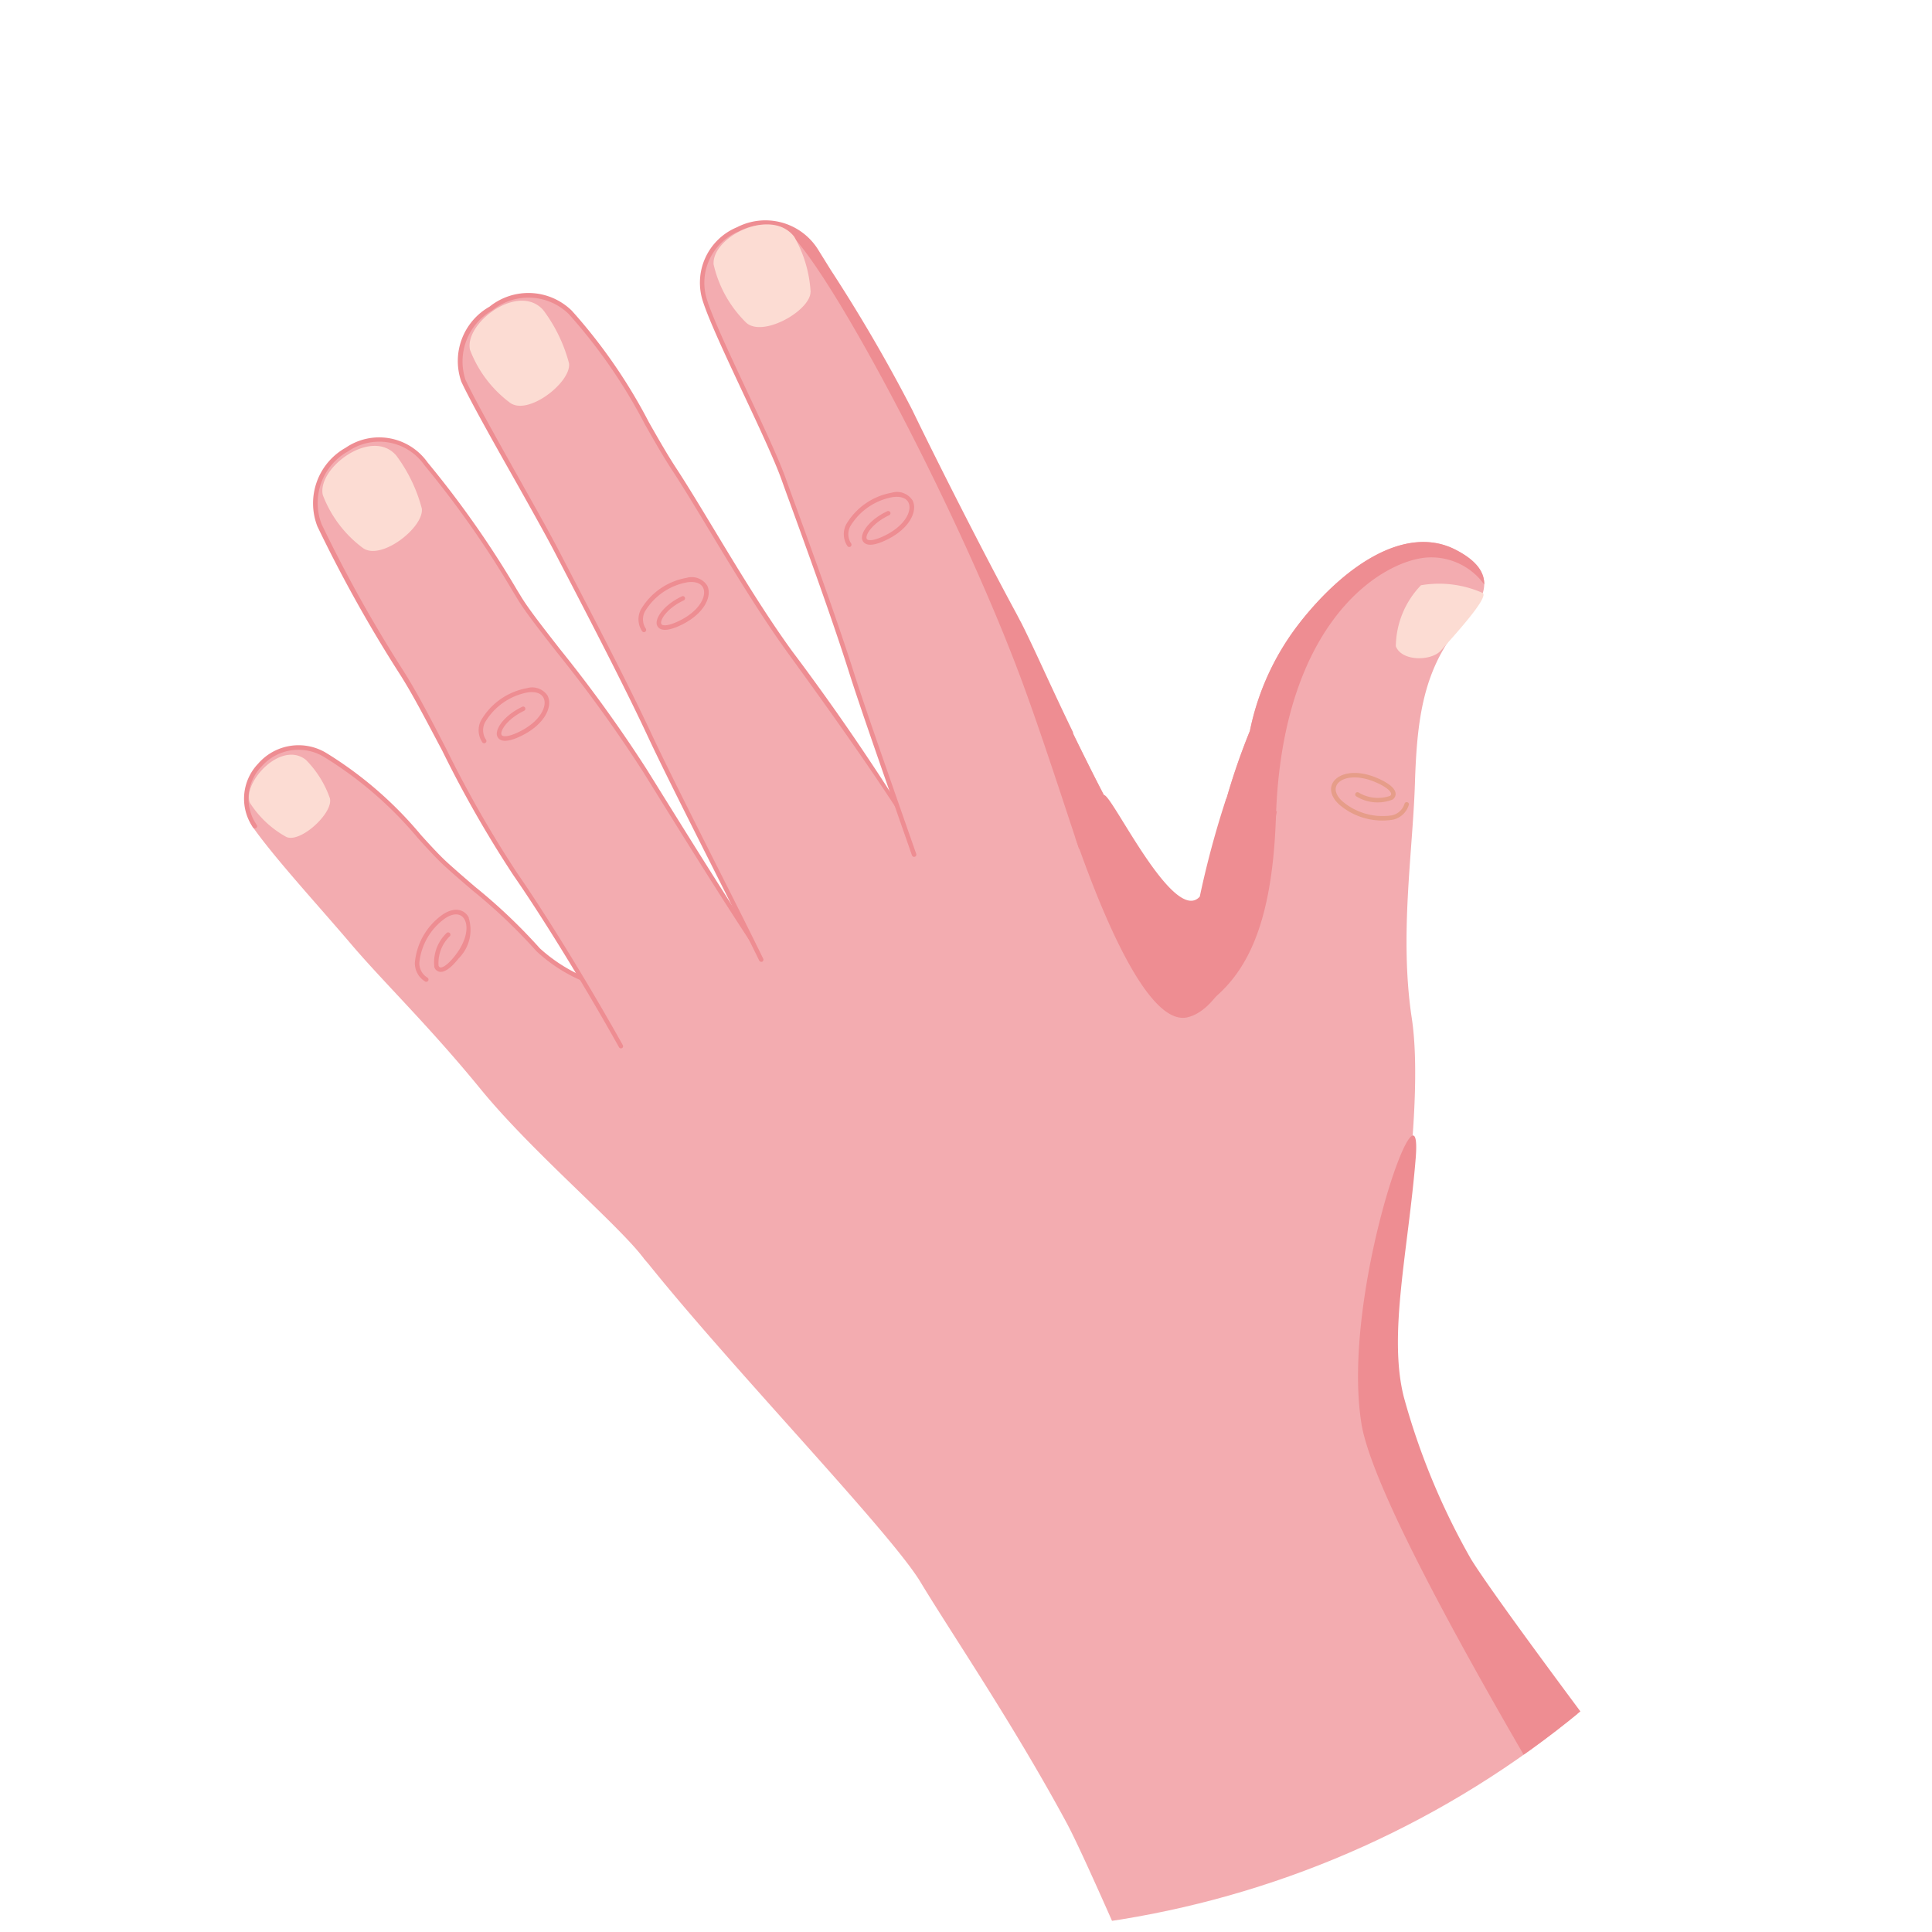 <?xml version="1.0" encoding="UTF-8"?>
<svg xmlns="http://www.w3.org/2000/svg" xmlns:xlink="http://www.w3.org/1999/xlink" width="65.383" height="65.383" viewBox="0 0 65.383 65.383">
  <defs>
    <clipPath id="clip-path">
      <circle id="Ellipse_139" data-name="Ellipse 139" cx="32.691" cy="32.691" r="32.691" transform="translate(0 0)" fill="#fff"></circle>
    </clipPath>
    <clipPath id="clip-path-2">
      <rect id="Rectangle_1401" data-name="Rectangle 1401" width="65.533" height="94.812" fill="none"></rect>
    </clipPath>
  </defs>
  <g id="left-hand" clip-path="url(#clip-path)">
    <g id="Groupe_2197" data-name="Groupe 2197" transform="translate(8.256 7.468)">
      <g id="Groupe_2196" data-name="Groupe 2196" clip-path="url(#clip-path-2)">
        <path id="Tracé_2801" data-name="Tracé 2801" d="M13.553,71.148c-.974-1.245-3.788-3.6-5.528-5.73s-3.282-3.611-4.378-4.9-2.579-2.9-3.319-3.953a1.785,1.785,0,0,1,2.437-2.447c1.972,1.112,3.162,2.853,4.11,3.717a33.214,33.214,0,0,1,3.1,2.881c.785.958,3.885,1.558,5.629,4.185s-.659,8.031-2.055,6.248" transform="translate(-0.025 -36.04)" fill="#f3acb0"></path>
        <path id="Tracé_2802" data-name="Tracé 2802" d="M15.651,64.7a.076.076,0,0,1-.131.076,9.839,9.839,0,0,0-4.013-3.148A5.366,5.366,0,0,1,9.9,60.6a18.573,18.573,0,0,0-2.17-2.062c-.332-.285-.646-.554-.927-.811s-.57-.575-.908-.946A12.967,12.967,0,0,0,2.7,54.018a1.664,1.664,0,0,0-2.11.335,1.561,1.561,0,0,0-.157,1.972.078.078,0,0,1-.019.106.076.076,0,0,1-.106-.019A1.712,1.712,0,0,1,.48,54.251a1.812,1.812,0,0,1,2.3-.366A13.075,13.075,0,0,1,6,56.677c.335.368.625.686.9.935s.592.523.924.808A18.663,18.663,0,0,1,10.013,60.5a5.414,5.414,0,0,0,1.562.992,9.968,9.968,0,0,1,4.071,3.2l0,.008" transform="translate(0 -35.875)" fill="#ee8d92"></path>
        <path id="Tracé_2803" data-name="Tracé 2803" d="M3.253,56.085a3.477,3.477,0,0,0-.816-1.314c-.841-.675-2.15.758-1.9,1.447a3.422,3.422,0,0,0,1.232,1.158c.471.223,1.584-.794,1.481-1.291" transform="translate(-0.339 -36.522)" fill="#fcdcd3"></path>
        <path id="Tracé_2804" data-name="Tracé 2804" d="M19.288,70.734a1.365,1.365,0,0,1-.342,1.374c-.253.321-.475.478-.642.452a.228.228,0,0,1-.178-.155,1.376,1.376,0,0,1,.408-1.152.076.076,0,1,1,.117.1,1.267,1.267,0,0,0-.383,1c.021.052.048.057.059.058.081.013.254-.085.5-.4.437-.555.465-1.08.269-1.294-.131-.143-.357-.132-.6.03a2.1,2.1,0,0,0-.878,1.5.57.57,0,0,0,.273.51.076.076,0,0,1-.079.13.723.723,0,0,1-.346-.638,2.238,2.238,0,0,1,.947-1.631c.313-.207.611-.209.8-.006a.535.535,0,0,1,.081.118" transform="translate(-11.682 -47.14)" fill="#ee8d92"></path>
        <path id="Tracé_2805" data-name="Tracé 2805" d="M18.734,45.123a74.8,74.8,0,0,0-4.722-8.01c-1.567-2.258-2.8-5.224-3.889-6.9a47.206,47.206,0,0,1-2.738-4.917c-.863-1.806,1.894-4.176,3.6-2.081a34.058,34.058,0,0,1,3.158,4.531c.633,1.041,2.684,3.323,4.24,5.826s3.576,5.771,4.715,7.338-3.205,6.7-4.368,4.215" transform="translate(-4.831 -14.98)" fill="#f3acb0"></path>
        <path id="Tracé_2806" data-name="Tracé 2806" d="M23.01,40.718a.076.076,0,0,1-.13.079c-1.073-1.478-2.94-4.482-4.44-6.9l-.278-.447a46.761,46.761,0,0,0-2.911-4.032c-.6-.768-1.073-1.374-1.329-1.8l-.147-.242a33.058,33.058,0,0,0-3-4.281,1.864,1.864,0,0,0-2.576-.467,2,2,0,0,0-.9,2.467,46.912,46.912,0,0,0,2.733,4.909c.462.715.956,1.671,1.479,2.684a38.744,38.744,0,0,0,2.408,4.217c.987,1.422,2.423,3.761,3.574,5.822a.074.074,0,0,1-.029.1.077.077,0,0,1-.1-.029c-1.149-2.057-2.582-4.392-3.567-5.81a38.8,38.8,0,0,1-2.419-4.234C10.848,31.758,10.356,30.8,9.9,30.1A47.081,47.081,0,0,1,7.156,25.17a2.155,2.155,0,0,1,.956-2.661,2.008,2.008,0,0,1,2.776.5,33.183,33.183,0,0,1,3.017,4.3l.147.241c.252.414.723,1.017,1.319,1.781a46.885,46.885,0,0,1,2.92,4.045l.278.447c1.5,2.412,3.364,5.413,4.434,6.886l.006.011" transform="translate(-4.671 -14.824)" fill="#ee8d92"></path>
        <path id="Tracé_2807" data-name="Tracé 2807" d="M11.381,25.145a5.209,5.209,0,0,0-.869-1.8c-.827-.954-2.677.424-2.484,1.336a4.006,4.006,0,0,0,1.362,1.8c.617.435,2.064-.7,1.991-1.334" transform="translate(-5.361 -15.401)" fill="#fcdcd3"></path>
        <path id="Tracé_2808" data-name="Tracé 2808" d="M26.32,48.019a.488.488,0,0,1,.029.07c.113.347-.148.892-.867,1.262-.368.189-.637.24-.78.146a.23.23,0,0,1-.1-.217c.016-.244.316-.627.859-.888a.072.072,0,0,1,.1.035.077.077,0,0,1-.035.1c-.515.248-.762.594-.773.761,0,.057.021.073.03.079.069.046.27.029.626-.154.636-.327.883-.8.791-1.079-.062-.189-.273-.272-.567-.226A2.126,2.126,0,0,0,24.2,48.924a.578.578,0,0,0,.037.585.076.076,0,0,1-.126.085.73.73,0,0,1-.05-.731,2.263,2.263,0,0,1,1.555-1.1.625.625,0,0,1,.707.258" transform="translate(-16.044 -31.941)" fill="#ee8d92"></path>
        <path id="Tracé_2809" data-name="Tracé 2809" d="M32.588,30.9c-.492-1.121-3.226-6.406-4.149-8.387S26,17.653,25.326,16.354s-2.646-4.68-3.184-5.828c-.811-1.729,2.017-3.967,3.617-2.317s2.53,3.8,3.524,5.319,2.459,4.174,3.915,6.18,5.092,7.04,5.384,8.419-4.655,5.825-5.993,2.774" transform="translate(-14.716 -5.105)" fill="#f3acb0"></path>
        <path id="Tracé_2810" data-name="Tracé 2810" d="M38.134,27.066a4.092,4.092,0,0,1,.361.892.076.076,0,0,1-.149.031c-.294-1.4-4.115-6.66-5.371-8.39-.928-1.279-1.854-2.813-2.67-4.166-.455-.755-.886-1.468-1.247-2.018-.309-.471-.61-1-.928-1.559a18.089,18.089,0,0,0-2.587-3.749,1.955,1.955,0,0,0-2.59-.117,1.986,1.986,0,0,0-.9,2.348c.308.658,1.082,2.037,1.831,3.372.549.977,1.066,1.9,1.352,2.454l.393.758c.776,1.493,1.948,3.749,2.721,5.405.463.992,1.368,2.79,2.243,4.528.6,1.186,1.161,2.306,1.536,3.074a.077.077,0,0,1-.035.1.082.082,0,0,1-.1-.035c-.374-.767-.938-1.887-1.534-3.072-.876-1.739-1.782-3.538-2.245-4.532-.771-1.653-1.943-3.907-2.718-5.4l-.394-.758c-.284-.551-.8-1.472-1.349-2.449C23,12.45,22.222,11.067,21.911,10.4a2.114,2.114,0,0,1,.955-2.539A2.1,2.1,0,0,1,25.653,8a18.222,18.222,0,0,1,2.61,3.78c.317.557.617,1.084.923,1.551.362.552.793,1.266,1.25,2.023.815,1.35,1.738,2.881,2.663,4.155a79.786,79.786,0,0,1,5.036,7.556" transform="translate(-14.555 -4.951)" fill="#ee8d92"></path>
        <path id="Tracé_2811" data-name="Tracé 2811" d="M26.43,10.3a5.209,5.209,0,0,0-.869-1.8c-.827-.954-2.677.424-2.484,1.336a4.008,4.008,0,0,0,1.362,1.8c.617.435,2.064-.7,1.991-1.334" transform="translate(-15.428 -5.469)" fill="#fcdcd3"></path>
        <path id="Tracé_2812" data-name="Tracé 2812" d="M42.669,36.751a.528.528,0,0,1,.03.073c.109.345-.153.882-.867,1.242-.365.184-.633.232-.773.138a.226.226,0,0,1-.1-.215c.018-.241.318-.618.856-.872a.074.074,0,0,1,.1.036.077.077,0,0,1-.036.1c-.511.241-.757.581-.77.745,0,.056.02.072.029.078.068.046.266.031.62-.147.631-.318.878-.783.791-1.059-.058-.186-.268-.27-.558-.227a2.1,2.1,0,0,0-1.43.99.569.569,0,0,0,.032.578.078.078,0,0,1-.022.106.076.076,0,0,1-.106-.022.726.726,0,0,1-.044-.724,2.239,2.239,0,0,1,1.547-1.078.62.62,0,0,1,.7.258" transform="translate(-26.993 -24.404)" fill="#ee8d92"></path>
        <path id="Tracé_2813" data-name="Tracé 2813" d="M54.882,24.24c-.118-.4-.435-1.335-.827-2.466-.746-2.15-1.763-5.024-2.195-6.39-.658-2.084-1.788-5.138-2.284-6.514s-2.26-4.791-2.648-6A2.092,2.092,0,0,1,50.676,1.15c1.215,1.952,2.4,3.8,3.191,5.434s2.323,4.671,3.506,6.85S61.2,21.715,62.351,22.6c1.117.861-6.539,4.839-7.469,1.64" transform="translate(-31.322 -0.149)" fill="#f3acb0"></path>
        <path id="Tracé_2814" data-name="Tracé 2814" d="M51.066.364a1.918,1.918,0,0,1,1.278,0c1.2.522,6.006,9.516,8.2,15.514.84,2.293,1.787,5.322,2.883,8.535,1.3-.672,2.195-1.476,1.761-1.811-1.148-.885-3.795-6.987-4.977-9.166S57.5,8.215,56.707,6.584,54.731,3.1,53.516,1.15a1.991,1.991,0,0,0-2.45-.787" transform="translate(-34.162 -0.149)" fill="#ee8d92"></path>
        <path id="Tracé_2815" data-name="Tracé 2815" d="M57.451,13.566c.243.478.526,1.088.843,1.774.281.606.6,1.293.924,1.959a.076.076,0,0,1-.035.1.081.081,0,0,1-.1-.035c-.326-.668-.645-1.355-.926-1.962-.392-.846-.731-1.577-1.005-2.083C56,11.194,54.482,8.2,53.644,6.468a53.629,53.629,0,0,0-2.752-4.729l-.435-.7A1.95,1.95,0,0,0,47.917.36,1.883,1.883,0,0,0,46.845,2.7c.2.625.787,1.873,1.352,3.081.519,1.108,1.057,2.253,1.295,2.914.081.225.179.5.29.8.575,1.582,1.445,3.973,2,5.718.33,1.045.994,2.947,1.636,4.786.172.492.341.976.5,1.43a.076.076,0,0,1-.144.05l-.5-1.43c-.643-1.841-1.307-3.744-1.638-4.791-.55-1.741-1.418-4.13-1.993-5.711-.111-.3-.209-.574-.29-.8-.236-.654-.772-1.8-1.289-2.9-.568-1.212-1.155-2.464-1.36-3.1A2.031,2.031,0,0,1,47.853.222a2.1,2.1,0,0,1,2.733.739l.435.7A53.872,53.872,0,0,1,53.781,6.4c.838,1.733,2.35,4.721,3.5,6.847q.079.147.166.317" transform="translate(-31.167 0)" fill="#ee8d92"></path>
        <path id="Tracé_2816" data-name="Tracé 2816" d="M51.292,2.67A4.265,4.265,0,0,0,50.735.794c-.783-1-2.792.012-2.726.941a4.007,4.007,0,0,0,1.1,1.968c.551.516,2.165-.394,2.18-1.032" transform="translate(-32.115 -0.254)" fill="#fcdcd3"></path>
        <path id="Tracé_2817" data-name="Tracé 2817" d="M63.661,28.048a.564.564,0,0,1,.03.074c.11.344-.153.882-.867,1.241-.365.185-.632.232-.773.139a.228.228,0,0,1-.1-.216c.018-.242.318-.618.857-.872a.077.077,0,0,1,.1.036.076.076,0,0,1-.036.1c-.51.241-.757.58-.77.745,0,.056.02.072.029.078.068.045.267.03.62-.148.631-.318.878-.783.79-1.059-.058-.187-.268-.27-.558-.227a2.1,2.1,0,0,0-1.431.99.57.57,0,0,0,.032.578.079.079,0,0,1-.022.106.077.077,0,0,1-.106-.022.723.723,0,0,1-.044-.724,2.24,2.24,0,0,1,1.547-1.079.621.621,0,0,1,.7.258" transform="translate(-41.035 -18.582)" fill="#ee8d92"></path>
        <path id="Tracé_2818" data-name="Tracé 2818" d="M69.906,136.076c-1.211-2.288-14.99-35.57-16.8-38.921S49.232,90.779,48.157,89s-7.037-7.91-9.723-11.423,3.34-8.779,7.789-11.049,7.555-3.373,10.114-1.108c.395.35,1.841,1.257,2.131.694,1.816-3.524,5.674,8.443,5.578,12.438a17.045,17.045,0,0,0,2.645,9.807c1.322,2.247,19.274,25.577,23.536,31.273S73.7,143.252,69.906,136.076" transform="translate(-25.266 -42.935)" fill="#f3acb0"></path>
        <path id="Tracé_2819" data-name="Tracé 2819" d="M100.863,59.037c.31-1.967,1.15-7.293.728-10.076s.034-5.612.107-7.937.308-4.052,1.783-5.639c1-1.081.542-1.78-.4-2.266-1.652-.855-3.693.458-5.256,2.434a8.757,8.757,0,0,0-1.712,3.69A22.973,22.973,0,0,0,94.72,44.22c-.1.863-.56.927-.845.748-.455-.286-1.184.268-1.08,1.609.187,2.426,7.079,18.748,8.069,12.46" transform="translate(-62.07 -21.977)" fill="#f3acb0"></path>
        <path id="Tracé_2820" data-name="Tracé 2820" d="M97.826,35.552a8.761,8.761,0,0,0-1.712,3.69,22.98,22.98,0,0,0-1.394,4.977c-.1.863-.56.927-.845.748-.455-.286-1.184.268-1.08,1.609.038.495.585,1.035,1.073,2.375,1.885-.935,2.989-2.643,3.127-6.816.215-6.47,3.448-8.568,5.024-8.751a2.207,2.207,0,0,1,2.024.906c.011-.5-.384-.876-.961-1.174-1.652-.855-3.692.458-5.256,2.434" transform="translate(-62.07 -21.977)" fill="#ee8d92"></path>
        <path id="Tracé_2821" data-name="Tracé 2821" d="M120.655,37.4a3.626,3.626,0,0,0-2.092-.263,3.026,3.026,0,0,0-.851,2.066c.208.526,1.212.5,1.528.141.4-.458,1.623-1.78,1.415-1.944" transform="translate(-78.73 -24.799)" fill="#fcdcd3"></path>
        <path id="Tracé_2822" data-name="Tracé 2822" d="M113.782,57.487a.076.076,0,0,1,0,.057.724.724,0,0,1-.531.495,2.239,2.239,0,0,1-1.817-.506c-.279-.251-.356-.54-.207-.771.2-.3.777-.443,1.509-.122.374.165.582.34.6.508a.226.226,0,0,1-.105.212,1.376,1.376,0,0,1-1.218-.105.076.076,0,0,1,.065-.138,1.267,1.267,0,0,0,1.065.119c.046-.032.043-.061.042-.072-.008-.081-.146-.225-.508-.384-.647-.284-1.163-.179-1.32.065-.105.163-.038.378.181.575a2.1,2.1,0,0,0,1.674.473.572.572,0,0,0,.426-.393.076.076,0,0,1,.141-.012" transform="translate(-74.362 -37.768)" fill="#e69d89"></path>
        <path id="Tracé_2823" data-name="Tracé 2823" d="M114,103.27c.713,4.38,12.891,23.319,15.265,27.259,1.947-1.66,3.085-3.125,2.54-3.82-1.911-2.438-12.714-16.6-14.1-18.859a23.7,23.7,0,0,1-2.267-5.469c-.542-2.116.149-4.98.4-8.1.257-3.226-2.549,4.613-1.836,8.992" transform="translate(-76.183 -62.562)" fill="#ee8d92"></path>
        <path id="Tracé_2824" data-name="Tracé 2824" d="M85.969,58.722c-.382.122-.516,1.249-.967,1.446.484,1.361,2.262,6.417,3.785,6.076s2.569-4,3-6.8c.009-.059.02-.114.032-.168-.888-.374-1.591-.581-1.716-.429a31.505,31.505,0,0,0-.892,3.311c-.882.982-3-3.512-3.243-3.434" transform="translate(-56.864 -39.283)" fill="#ee8d92"></path>
      </g>
    </g>
  </g>
</svg>
